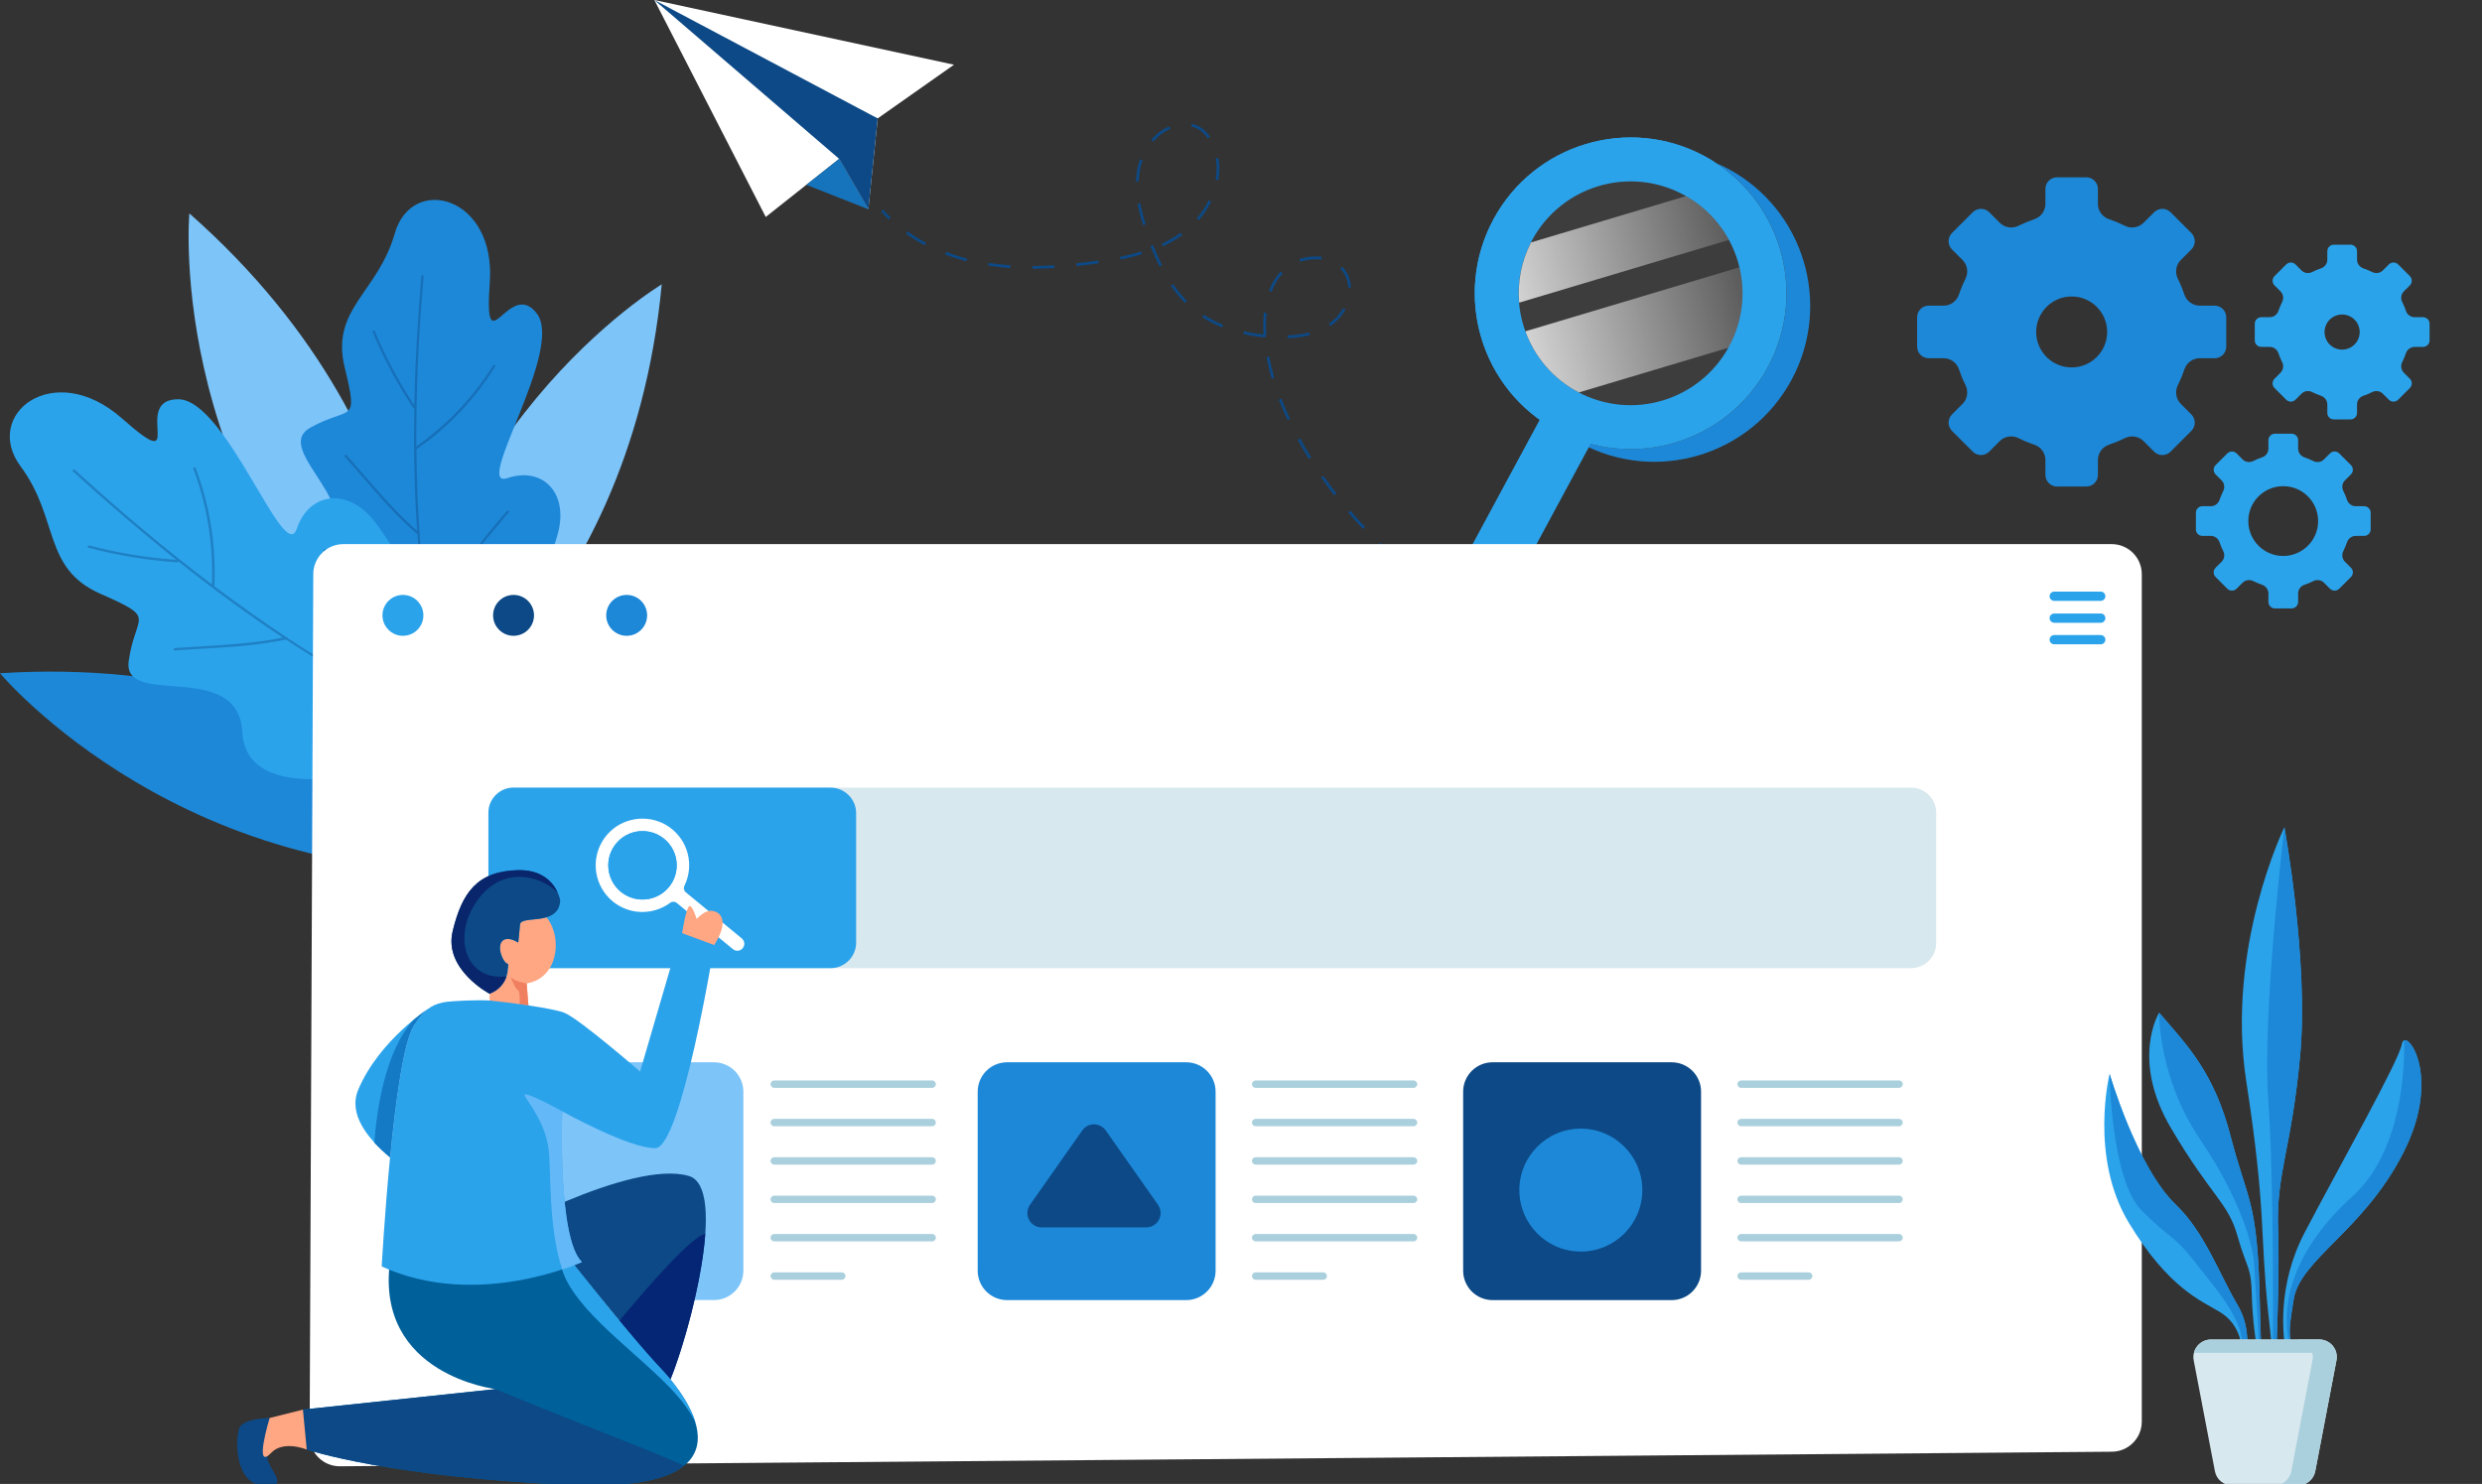 <svg width="694" height="415" viewBox="0 0 694 415" fill="none" xmlns="http://www.w3.org/2000/svg">
<rect x="0" y="0" width="694" height="415" fill="#333333" stroke="none"/>
<g clip-path="url(#clip0_480_23416)">
<path d="M266.749 18.098L182.967 0L214.11 60.675L234.636 44.42L242.797 58.51L245.416 33.109L266.749 18.098Z" fill="white"/>
<path d="M243.072 31.881L245.416 33.109L242.797 58.51L234.636 44.42L182.967 0L243.072 31.881Z" fill="#0C4986"/>
<path d="M225.456 51.691L242.798 58.526L234.636 44.42L225.456 51.691Z" fill="#1574BC"/>
<path d="M248.502 61.419C247.742 60.692 247.031 59.916 246.353 59.14L246.934 58.623C247.597 59.383 248.308 60.142 249.052 60.869L248.502 61.419Z" fill="#0C4986"/>
<path d="M468.738 189.249C466.685 189.12 464.617 188.942 462.564 188.716L462.645 187.941C464.681 188.167 466.75 188.345 468.786 188.474L468.738 189.249ZM456.423 187.892C454.402 187.569 452.35 187.181 450.33 186.761L450.491 186.002C452.495 186.422 454.532 186.809 456.552 187.133L456.423 187.908V187.892ZM444.301 185.323C442.297 184.806 440.293 184.224 438.338 183.61L438.564 182.867C440.503 183.481 442.491 184.046 444.479 184.563L444.285 185.323H444.301ZM432.471 181.623C430.548 180.912 428.608 180.152 426.701 179.36L427.008 178.649C428.899 179.441 430.822 180.201 432.746 180.895L432.471 181.623ZM421.045 176.84C419.17 175.951 417.311 175.014 415.501 174.06L415.873 173.366C417.667 174.319 419.525 175.256 421.384 176.129L421.045 176.84ZM410.103 171.023C408.325 169.972 406.564 168.873 404.851 167.742L405.271 167.096C406.984 168.211 408.729 169.31 410.507 170.344L410.119 171.023H410.103ZM399.743 164.236C398.079 163.04 396.414 161.78 394.814 160.487L395.299 159.873C396.899 161.15 398.547 162.394 400.212 163.59L399.76 164.22L399.743 164.236ZM390.046 156.528C388.495 155.171 386.96 153.765 385.473 152.343L386.022 151.778C387.493 153.2 389.012 154.589 390.564 155.947L390.046 156.528ZM381.125 147.932C379.719 146.445 378.313 144.894 376.988 143.327L377.586 142.826C378.911 144.377 380.301 145.928 381.707 147.399L381.141 147.932H381.125ZM373.06 138.511C371.8 136.879 370.555 135.199 369.392 133.518L370.038 133.066C371.202 134.73 372.43 136.395 373.691 138.027L373.077 138.495L373.06 138.511ZM365.982 128.332C365.723 127.911 365.464 127.491 365.206 127.071C364.365 125.698 363.574 124.324 362.846 122.983L363.525 122.611C364.252 123.936 365.044 125.294 365.868 126.667C366.127 127.087 366.386 127.507 366.644 127.928L365.982 128.332ZM360.018 117.473C359.113 115.566 358.289 113.643 357.561 111.769L358.289 111.494C359 113.353 359.824 115.259 360.713 117.15L360.002 117.489L360.018 117.473ZM355.573 105.887C354.992 103.867 354.491 101.831 354.119 99.844L354.879 99.698C355.25 101.67 355.735 103.674 356.317 105.661L355.573 105.871V105.887ZM360.05 94.576L360.018 93.801C362.232 93.72 364.252 93.445 366.046 92.977L366.24 93.736C364.398 94.205 362.313 94.496 360.05 94.576ZM353.828 94.382C351.711 94.188 349.642 93.865 347.67 93.413L347.848 92.653C349.594 93.057 351.42 93.348 353.295 93.542C353.23 92.669 353.214 91.797 353.214 90.941C353.214 89.729 353.279 88.549 353.392 87.418L354.167 87.499C354.054 88.598 353.99 89.761 353.99 90.941C353.99 91.813 354.022 92.702 354.087 93.607H353.893L353.828 94.382ZM341.723 91.555C339.735 90.747 337.876 89.777 336.179 88.678L336.6 88.032C338.248 89.115 340.074 90.052 341.998 90.844L341.707 91.571L341.723 91.555ZM371.994 91.199L371.557 90.553C371.703 90.456 371.864 90.343 372.01 90.23C373.448 89.179 374.66 87.773 375.549 86.158L376.228 86.529C375.291 88.242 373.982 89.745 372.462 90.86C372.301 90.973 372.139 91.086 371.978 91.199H371.994ZM331.347 84.719C329.941 83.298 328.616 81.682 327.387 79.904L328.034 79.468C329.23 81.213 330.539 82.797 331.897 84.186L331.347 84.736V84.719ZM355.541 81.601L354.814 81.326C355.606 79.258 356.689 77.448 358.062 75.945L358.644 76.463C357.351 77.901 356.301 79.629 355.541 81.601ZM376.988 80.438C376.939 79.129 376.6 77.901 376.002 76.802C375.662 76.188 375.242 75.622 374.757 75.138L375.307 74.588C375.84 75.138 376.293 75.751 376.665 76.43C377.327 77.642 377.699 78.983 377.747 80.405L376.972 80.438H376.988ZM288.68 75.17V74.394C290.636 74.394 292.704 74.313 294.822 74.184L294.87 74.96C292.737 75.089 290.652 75.17 288.68 75.17ZM282.474 74.976C280.357 74.83 278.288 74.604 276.3 74.297L276.413 73.522C278.369 73.829 280.438 74.039 282.523 74.184L282.474 74.96V74.976ZM324.22 74.507C323.331 72.762 322.507 70.904 321.682 68.836L322.41 68.545C323.218 70.597 324.042 72.423 324.915 74.152L324.22 74.507ZM301.044 74.41L300.963 73.635C302.515 73.473 304.115 73.263 305.844 73.037L307.088 72.859L307.201 73.635L305.957 73.812C304.228 74.055 302.612 74.249 301.06 74.41H301.044ZM363.574 73.215L363.315 72.471C365.335 71.776 367.549 71.55 369.586 71.841L369.473 72.617C367.565 72.342 365.464 72.568 363.557 73.215H363.574ZM270.207 73.053C268.187 72.536 266.183 71.89 264.276 71.179L264.551 70.451C266.425 71.162 268.397 71.793 270.401 72.31L270.207 73.069V73.053ZM313.311 72.584L313.149 71.825C315.315 71.389 317.27 70.904 319.113 70.338L319.339 71.082C317.48 71.647 315.509 72.148 313.311 72.584ZM325.173 68.868L324.85 68.157C326.757 67.268 328.535 66.25 330.135 65.119L330.587 65.749C328.955 66.913 327.129 67.963 325.173 68.868ZM258.619 68.609C256.745 67.624 254.967 66.525 253.318 65.345L253.771 64.715C255.387 65.879 257.149 66.961 258.975 67.931L258.603 68.626L258.619 68.609ZM319.63 62.986C318.935 60.789 318.434 58.817 318.094 56.959L318.854 56.814C319.177 58.639 319.678 60.579 320.357 62.744L319.614 62.986H319.63ZM335.226 61.564L334.628 61.063C335.953 59.512 337.084 57.815 337.973 56.006L338.668 56.345C337.747 58.203 336.583 59.965 335.226 61.564ZM318.402 50.754L317.626 50.722C317.658 49.785 317.755 48.847 317.884 47.959C318.062 46.811 318.369 45.664 318.773 44.549L319.501 44.808C319.113 45.874 318.838 46.973 318.66 48.072C318.531 48.944 318.434 49.833 318.402 50.738V50.754ZM340.656 50.399L339.897 50.269C340.091 49.203 340.188 48.12 340.188 47.086C340.188 46.133 340.107 45.179 339.945 44.258L340.705 44.129C340.882 45.083 340.963 46.084 340.963 47.086C340.963 48.169 340.866 49.284 340.672 50.399H340.656ZM322.49 39.621L321.892 39.12C323.347 37.407 325.044 36.131 326.935 35.339L327.242 36.05C325.464 36.809 323.864 38.005 322.49 39.621ZM337.731 38.7C336.891 37.472 335.889 36.551 334.79 35.985C334.256 35.711 333.674 35.5 333.06 35.371L333.222 34.612C333.901 34.757 334.547 34.983 335.145 35.29C336.373 35.921 337.456 36.922 338.377 38.264L337.731 38.7Z" fill="#0C4986"/>
<path d="M476.107 189.476C475.768 189.476 475.444 189.476 475.121 189.476V188.7C476.172 188.7 477.206 188.7 478.24 188.7V189.476C477.545 189.476 476.834 189.492 476.123 189.492L476.107 189.476Z" fill="#0C4986"/>
<path d="M483.266 47.248C482.151 46.65 481.02 46.1 479.873 45.599C498.588 57.88 505.117 82.635 494.305 102.688C483.477 122.757 459.202 130.901 438.66 121.997C439.695 122.692 440.777 123.322 441.892 123.92C463.064 135.344 489.505 127.427 500.931 106.243C512.358 85.075 504.438 58.639 483.266 47.232V47.248Z" fill="#1D88D8"/>
<path d="M476.625 43.676C455.453 32.252 429.012 40.17 417.586 61.338C406.16 82.506 414.079 108.941 435.251 120.365C456.423 131.789 482.863 123.872 494.29 102.704C505.716 81.536 497.797 55.101 476.625 43.676ZM441.085 109.555C425.877 101.347 420.188 82.376 428.398 67.171C436.608 51.966 455.582 46.278 470.79 54.487C485.999 62.695 491.688 81.665 483.477 96.871C475.267 112.076 456.293 117.764 441.085 109.555Z" fill="#2BA3EB"/>
<path d="M424.244 64.909C435.056 44.856 459.347 36.696 479.872 45.6C478.838 44.905 477.739 44.275 476.624 43.66C455.452 32.236 429.011 40.154 417.601 61.322C406.175 82.506 414.078 108.925 435.266 120.349C436.381 120.947 437.528 121.513 438.66 121.997C419.945 109.733 413.415 84.962 424.244 64.909Z" fill="#2BA3EB"/>
<g style="mix-blend-mode:overlay" opacity="0.05">
<path d="M470.338 54.228C454.984 46.278 436.108 52.289 428.156 67.624C420.204 82.974 426.217 101.848 441.554 109.798C456.908 117.748 475.785 111.737 483.736 96.402C491.688 81.052 485.675 62.178 470.338 54.228Z" fill="white"/>
</g>
<path style="mix-blend-mode:overlay" d="M483.444 67.091L424.777 84.639C424.292 79.016 425.327 73.198 428.091 67.802L471.42 54.842C476.673 57.816 480.762 62.114 483.444 67.091Z" fill="url(#paint0_linear_480_23416)"/>
<path style="mix-blend-mode:overlay" d="M483.736 96.402C483.59 96.693 483.429 96.984 483.267 97.259L441.473 109.749C434.233 105.968 429.093 99.763 426.523 92.653L486.386 74.75C488.067 81.795 487.34 89.454 483.736 96.402Z" fill="url(#paint1_linear_480_23416)"/>
<path d="M447.052 119.874L433.211 112.41L387.992 196.234L401.833 203.698L447.052 119.874Z" fill="#2BA3EB"/>
<path d="M622.484 96.935V88.711C622.484 86.917 621.029 85.479 619.251 85.479H615.065C613.094 85.479 611.381 84.186 610.766 82.328C610.265 80.841 609.667 79.387 608.972 77.998C608.084 76.236 608.391 74.103 609.78 72.714L612.738 69.757C613.999 68.496 613.999 66.444 612.738 65.168L606.92 59.35C605.659 58.09 603.607 58.09 602.33 59.35L599.372 62.307C597.982 63.697 595.849 64.004 594.087 63.115C592.698 62.421 591.259 61.823 589.756 61.322C587.881 60.692 586.605 58.995 586.605 57.024V52.839C586.605 51.045 585.15 49.591 583.372 49.591H575.162C573.368 49.591 571.93 51.045 571.93 52.839V57.024C571.93 58.995 570.637 60.708 568.778 61.322C567.291 61.823 565.837 62.421 564.447 63.115C562.685 64.004 560.552 63.697 559.162 62.307L556.204 59.35C554.944 58.09 552.891 58.09 551.615 59.35L545.796 65.168C544.536 66.428 544.536 68.48 545.796 69.757L548.754 72.714C550.144 74.103 550.451 76.236 549.562 77.998C548.867 79.387 548.269 80.825 547.768 82.328C547.138 84.202 545.441 85.479 543.469 85.479H539.283C537.489 85.479 536.051 86.933 536.051 88.711V96.935C536.051 98.729 537.505 100.183 539.283 100.183H543.469C545.441 100.183 547.154 101.476 547.768 103.334C548.269 104.821 548.867 106.275 549.562 107.665C550.451 109.426 550.144 111.559 548.754 112.949L545.796 115.906C544.536 117.166 544.536 119.218 545.796 120.495L551.615 126.312C552.875 127.572 554.928 127.572 556.204 126.312L559.162 123.355C560.552 121.965 562.685 121.658 564.447 122.547C565.837 123.242 567.275 123.839 568.778 124.34C570.653 124.971 571.93 126.667 571.93 128.639V132.824C571.93 134.617 573.384 136.055 575.162 136.055H583.372C585.166 136.055 586.605 134.601 586.605 132.824V128.639C586.605 126.667 587.898 124.954 589.756 124.34C591.243 123.839 592.698 123.242 594.087 122.547C595.849 121.658 597.982 121.965 599.372 123.355L602.33 126.312C603.591 127.572 605.643 127.572 606.92 126.312L612.738 120.495C613.999 119.234 613.999 117.182 612.738 115.906L609.78 112.949C608.391 111.559 608.084 109.426 608.972 107.665C609.667 106.275 610.265 104.837 610.766 103.334C611.397 101.46 613.094 100.183 615.065 100.183H619.251C621.045 100.183 622.484 98.729 622.484 96.935ZM579.267 102.753C573.788 102.753 569.344 98.309 569.344 92.831C569.344 87.353 573.788 82.91 579.267 82.91C584.746 82.91 589.19 87.353 589.19 92.831C589.19 98.309 584.746 102.753 579.267 102.753Z" fill="#1D88D8"/>
<path d="M662.871 148.045V143.391C662.871 142.373 662.047 141.565 661.045 141.565H658.685C657.57 141.565 656.6 140.838 656.245 139.772C655.97 138.932 655.631 138.107 655.227 137.332C654.726 136.33 654.887 135.134 655.679 134.343L657.36 132.662C658.071 131.951 658.071 130.788 657.36 130.077L654.079 126.796C653.368 126.086 652.204 126.086 651.493 126.796L649.812 128.477C649.02 129.269 647.825 129.43 646.822 128.929C646.031 128.542 645.222 128.202 644.382 127.911C643.332 127.556 642.588 126.586 642.588 125.471V123.112C642.588 122.094 641.764 121.286 640.762 121.286H636.107C635.089 121.286 634.281 122.11 634.281 123.112V125.471C634.281 126.586 633.554 127.556 632.487 127.911C631.647 128.186 630.822 128.525 630.047 128.929C629.045 129.43 627.849 129.269 627.057 128.477L625.376 126.796C624.665 126.086 623.501 126.086 622.79 126.796L619.509 130.077C618.798 130.788 618.798 131.951 619.509 132.662L621.19 134.343C621.982 135.134 622.144 136.33 621.643 137.332C621.255 138.124 620.915 138.932 620.624 139.772C620.269 140.822 619.299 141.565 618.184 141.565H615.824C614.806 141.565 613.998 142.39 613.998 143.391V148.045C613.998 149.063 614.822 149.871 615.824 149.871H618.184C619.299 149.871 620.269 150.598 620.624 151.665C620.899 152.505 621.239 153.329 621.643 154.105C622.144 155.106 621.982 156.302 621.19 157.094L619.509 158.774C618.798 159.485 618.798 160.649 619.509 161.36L622.79 164.64C623.501 165.351 624.665 165.351 625.376 164.64L627.057 162.959C627.849 162.168 629.045 162.006 630.047 162.507C630.839 162.895 631.647 163.234 632.487 163.525C633.538 163.88 634.281 164.85 634.281 165.965V168.324C634.281 169.342 635.105 170.15 636.107 170.15H640.762C641.78 170.15 642.588 169.326 642.588 168.324V165.965C642.588 164.85 643.315 163.88 644.382 163.525C645.222 163.25 646.047 162.911 646.822 162.507C647.825 162.006 649.02 162.168 649.812 162.959L651.493 164.64C652.204 165.351 653.368 165.351 654.079 164.64L657.36 161.36C658.071 160.649 658.071 159.485 657.36 158.774L655.679 157.094C654.887 156.302 654.726 155.106 655.227 154.105C655.614 153.313 655.954 152.505 656.245 151.665C656.6 150.614 657.57 149.871 658.685 149.871H661.045C662.063 149.871 662.871 149.047 662.871 148.045ZM638.418 155.478C633.02 155.478 628.657 151.115 628.657 145.718C628.657 140.321 633.02 135.958 638.418 135.958C643.816 135.958 648.18 140.321 648.18 145.718C648.18 151.115 643.816 155.478 638.418 155.478Z" fill="#2BA3EB"/>
<path d="M679.34 95.19V90.537C679.34 89.519 678.516 88.711 677.514 88.711H675.154C674.039 88.711 673.069 87.984 672.713 86.917C672.439 86.077 672.099 85.253 671.695 84.477C671.194 83.475 671.356 82.28 672.148 81.488L673.829 79.807C674.54 79.096 674.54 77.933 673.829 77.222L670.548 73.942C669.837 73.231 668.673 73.231 667.962 73.942L666.281 75.622C665.489 76.414 664.293 76.576 663.291 76.075C662.499 75.687 661.691 75.347 660.851 75.057C659.8 74.701 659.057 73.732 659.057 72.617V70.258C659.057 69.24 658.233 68.432 657.231 68.432H652.576C651.558 68.432 650.75 69.256 650.75 70.258V72.617C650.75 73.732 650.022 74.701 648.956 75.057C648.115 75.331 647.291 75.671 646.515 76.075C645.513 76.576 644.317 76.414 643.525 75.622L641.845 73.942C641.134 73.231 639.97 73.231 639.259 73.942L635.978 77.222C635.267 77.933 635.267 79.096 635.978 79.807L637.659 81.488C638.451 82.28 638.612 83.475 638.111 84.477C637.723 85.269 637.384 86.077 637.093 86.917C636.738 87.967 635.768 88.711 634.653 88.711H632.293C631.275 88.711 630.467 89.535 630.467 90.537V95.19C630.467 96.208 631.291 97.016 632.293 97.016H634.653C635.768 97.016 636.738 97.743 637.093 98.81C637.368 99.65 637.707 100.474 638.111 101.25C638.612 102.252 638.451 103.447 637.659 104.239L635.978 105.92C635.267 106.631 635.267 107.794 635.978 108.505L639.259 111.785C639.97 112.496 641.134 112.496 641.845 111.785L643.525 110.105C644.317 109.313 645.513 109.151 646.515 109.652C647.307 110.04 648.115 110.379 648.956 110.67C650.006 111.026 650.75 111.995 650.75 113.11V115.469C650.75 116.487 651.574 117.295 652.576 117.295H657.231C658.249 117.295 659.057 116.471 659.057 115.469V113.11C659.057 111.995 659.784 111.026 660.851 110.67C661.691 110.396 662.515 110.056 663.291 109.652C664.293 109.151 665.489 109.313 666.281 110.105L667.962 111.785C668.673 112.496 669.837 112.496 670.548 111.785L673.829 108.505C674.54 107.794 674.54 106.631 673.829 105.92L672.148 104.239C671.356 103.447 671.194 102.252 671.695 101.25C672.083 100.458 672.423 99.65 672.713 98.81C673.069 97.76 674.039 97.016 675.154 97.016H677.514C678.532 97.016 679.34 96.192 679.34 95.19ZM654.887 97.776C652.172 97.776 649.974 95.578 649.974 92.863C649.974 90.149 652.172 87.951 654.887 87.951C657.602 87.951 659.8 90.149 659.8 92.863C659.8 95.578 657.602 97.776 654.887 97.776Z" fill="#2BA3EB"/>
<path d="M145.795 243.041C145.795 243.041 99.007 181.994 0 188.28C0 188.28 52.461 251.024 145.795 243.041Z" fill="#1D88D8"/>
<path d="M117.221 201.514C117.221 201.514 127.354 125.261 52.945 59.674C52.945 59.674 45.624 141.129 117.221 201.514Z" fill="#7DC4F9"/>
<path d="M109.964 211.371C109.964 211.371 175.904 175.709 185.035 79.516C185.035 79.516 116.606 120.365 109.964 211.371Z" fill="#7DC4F9"/>
<path d="M124.946 205.974C124.946 205.974 70.028 172.283 90.053 155.187C105.051 142.39 75.475 125.972 86.74 119.622C97.988 113.272 100.332 119.105 96.372 102.736C92.412 86.384 105.617 81.94 110.384 65.281C115.152 48.637 138.683 54.745 136.954 78.935C135.225 103.124 142.32 77.497 150.11 87.677C157.9 97.856 132.041 137.057 141.867 133.712C151.694 130.368 159.273 137.849 155.863 149.661C147.912 177.26 124.93 205.957 124.93 205.957L124.946 205.974Z" fill="#1D88D8"/>
<g style="mix-blend-mode:multiply" opacity="0.39">
<path d="M126.853 218.076C126.756 218.028 126.692 217.947 126.675 217.834C122.991 199.171 118.53 174.529 116.72 149.58V149.386L116.558 149.257C110.886 144.409 105.924 138.657 101.14 133.114C99.556 131.289 97.972 129.446 96.372 127.653C96.275 127.556 96.275 127.475 96.34 127.378C96.437 127.249 96.663 127.152 96.841 127.233C96.889 127.249 96.922 127.281 96.954 127.33C98.522 129.091 100.073 130.885 101.625 132.678C106.053 137.8 110.627 143.101 115.783 147.706L116.639 148.465L116.558 147.318C115.863 136.799 115.637 126.037 115.831 114.435V114.128L115.556 113.999C115.492 113.967 115.459 113.95 115.443 113.902C111.031 107.261 107.249 100.167 104.178 92.831C104.13 92.702 104.146 92.605 104.227 92.524C104.34 92.411 104.534 92.379 104.647 92.443C104.712 92.476 104.76 92.524 104.793 92.605C107.605 99.343 111.031 105.887 115.007 112.044L115.831 113.336L115.863 111.801C116.122 100.846 116.752 89.519 117.803 77.19C117.803 77.044 117.884 77.012 117.9 76.996C117.997 76.947 118.142 76.947 118.255 76.996C118.401 77.06 118.465 77.173 118.449 77.335C117.011 94.188 116.348 109.442 116.413 123.92V124.841L117.156 124.308C125.496 118.297 132.494 110.832 137.924 102.106C137.989 102.009 138.053 101.961 138.183 102.025C138.296 102.074 138.393 102.187 138.425 102.316C138.457 102.413 138.425 102.526 138.377 102.623C132.736 111.672 125.431 119.364 116.688 125.488L116.445 125.633V125.908C116.526 134.052 116.801 141.582 117.318 148.95V149.079L117.399 149.192C117.463 149.289 117.463 149.386 117.399 149.499L117.334 149.612V149.742C117.819 156.254 118.498 163.073 119.451 170.619L119.613 171.847L120.308 170.812C126.918 161.117 134.126 151.729 141.722 142.907C141.835 142.777 141.964 142.745 142.11 142.826C142.223 142.874 142.304 142.987 142.32 143.084C142.32 143.133 142.32 143.197 142.239 143.294C134.223 152.602 126.692 162.475 119.823 172.655L119.726 172.8V172.978C121.471 186.179 123.863 200.431 127.306 217.818C127.338 217.979 127.273 218.028 127.241 218.044C127.128 218.125 126.95 218.141 126.805 218.076H126.853Z" fill="#0C4986"/>
</g>
<path d="M132.365 208.09C132.365 208.09 69.221 232.344 67.766 204.762C66.668 184.095 34.102 198.25 35.993 184.838C37.883 171.427 44.235 173.172 28.057 166.046C11.879 158.904 16.615 145.056 5.786 130.464C-5.058 115.873 15.063 100.167 34.134 117.037C53.205 133.906 36.348 111.64 49.827 111.656C63.29 111.656 79.468 158.241 82.959 147.9C86.449 137.574 97.52 136.039 105.181 146.413C123.12 170.651 132.365 208.123 132.365 208.123V208.09Z" fill="#2BA3EB"/>
<g style="mix-blend-mode:multiply" opacity="0.39">
<path d="M143.678 214.231C143.581 214.279 143.468 214.279 143.355 214.231C125.432 205.392 102.046 193.386 80.098 178.956L79.92 178.843L79.71 178.892C72.049 180.524 64.098 180.992 56.405 181.429C53.867 181.574 51.33 181.72 48.809 181.913C48.663 181.913 48.599 181.881 48.566 181.752C48.518 181.574 48.583 181.332 48.76 181.251C48.809 181.235 48.857 181.219 48.906 181.219C51.379 181.041 53.867 180.895 56.34 180.75C63.435 180.33 70.773 179.894 77.9 178.536L79.08 178.31L78.078 177.648C68.866 171.507 59.75 164.834 50.215 157.272L49.956 157.078L49.666 157.223C49.601 157.255 49.569 157.255 49.504 157.255C41.148 156.69 32.825 155.316 24.744 153.183C24.599 153.151 24.534 153.07 24.518 152.941C24.502 152.78 24.599 152.586 24.728 152.537C24.793 152.505 24.857 152.505 24.954 152.537C32.356 154.492 40.001 155.801 47.678 156.431L49.278 156.561L48.017 155.559C39.047 148.352 30.013 140.596 20.397 131.854C20.284 131.757 20.3 131.676 20.3 131.644C20.3 131.531 20.413 131.418 20.542 131.353C20.688 131.289 20.833 131.305 20.946 131.418C34.086 143.375 46.368 153.652 58.49 162.862L59.249 163.444L59.282 162.491C59.589 151.697 57.827 141.113 54.029 131.014C53.981 130.901 53.981 130.82 54.126 130.755C54.239 130.691 54.401 130.691 54.514 130.755C54.627 130.804 54.692 130.868 54.74 130.982C58.684 141.452 60.429 152.44 59.961 163.654L59.928 163.945L60.154 164.107C66.991 169.245 73.456 173.818 79.92 178.084L80.033 178.165H80.179C80.292 178.165 80.389 178.229 80.437 178.359L80.502 178.488L80.615 178.569C86.336 182.334 92.478 186.115 99.363 190.138L100.494 190.801L100.09 189.556C96.227 177.858 92.995 165.868 90.49 153.911C90.458 153.733 90.522 153.604 90.684 153.539C90.797 153.474 90.942 153.474 91.039 153.523C91.088 153.539 91.136 153.587 91.169 153.717C93.803 166.337 97.229 178.924 101.334 191.14L101.399 191.318L101.561 191.415C113.666 198.411 127.08 205.505 143.775 213.746C143.921 213.827 143.921 213.907 143.921 213.94C143.921 214.085 143.807 214.247 143.662 214.311L143.678 214.231Z" fill="#0C4986"/>
</g>
<path d="M590.452 152.165H96.017C91.362 152.165 87.596 155.93 87.596 160.584L86.578 401.638C86.578 406.292 90.344 410.057 94.998 410.057L590.452 405.985C595.106 405.985 598.872 402.22 598.872 397.566V160.584C598.872 155.93 595.106 152.165 590.452 152.165Z" fill="white"/>
<path d="M534.355 220.258H143.597C139.714 220.258 136.566 223.405 136.566 227.287V263.724C136.566 267.606 139.714 270.753 143.597 270.753H534.355C538.237 270.753 541.385 267.606 541.385 263.724V227.287C541.385 223.405 538.237 220.258 534.355 220.258Z" fill="#D8E8EF"/>
<path d="M232.244 220.258H143.597C139.718 220.258 136.566 223.409 136.566 227.287V263.724C136.566 267.602 139.718 270.753 143.597 270.753H232.244C236.187 270.753 239.387 267.554 239.387 263.611V227.416C239.387 223.473 236.187 220.274 232.244 220.274V220.258Z" fill="#2BA3EB"/>
<path d="M149.577 297.076H199.63C204.171 297.076 207.856 300.76 207.856 305.3V355.344C207.856 359.884 204.171 363.568 199.63 363.568H149.577C145.035 363.568 141.351 359.884 141.351 355.344V305.3C141.351 300.76 145.035 297.076 149.577 297.076Z" fill="#7DC4F9"/>
<path d="M331.67 297.076H281.601C277.058 297.076 273.375 300.758 273.375 305.3V355.36C273.375 359.902 277.058 363.584 281.601 363.584H331.67C336.214 363.584 339.897 359.902 339.897 355.36V305.3C339.897 300.758 336.214 297.076 331.67 297.076Z" fill="#1D88D8"/>
<path d="M216.486 304.234C215.92 304.234 215.451 303.765 215.451 303.2C215.451 302.634 215.92 302.166 216.486 302.166H260.639C261.205 302.166 261.674 302.634 261.674 303.2C261.674 303.765 261.205 304.234 260.639 304.234H216.486Z" fill="#ABD0DD"/>
<path d="M216.486 314.963C215.92 314.963 215.451 314.495 215.451 313.929C215.451 313.364 215.92 312.895 216.486 312.895H260.639C261.205 312.895 261.674 313.364 261.674 313.929C261.674 314.495 261.205 314.963 260.639 314.963H216.486Z" fill="#ABD0DD"/>
<path d="M216.486 325.693C215.92 325.693 215.451 325.224 215.451 324.658C215.451 324.093 215.92 323.624 216.486 323.624H260.639C261.205 323.624 261.674 324.093 261.674 324.658C261.674 325.224 261.205 325.693 260.639 325.693H216.486Z" fill="#ABD0DD"/>
<path d="M216.486 336.438C215.92 336.438 215.451 335.969 215.451 335.404C215.451 334.838 215.92 334.37 216.486 334.37H260.639C261.205 334.37 261.674 334.838 261.674 335.404C261.674 335.969 261.205 336.438 260.639 336.438H216.486Z" fill="#ABD0DD"/>
<path d="M216.486 347.167C215.92 347.167 215.451 346.699 215.451 346.133C215.451 345.568 215.92 345.099 216.486 345.099H260.639C261.205 345.099 261.674 345.568 261.674 346.133C261.674 346.699 261.205 347.167 260.639 347.167H216.486Z" fill="#ABD0DD"/>
<path d="M216.486 357.897C215.92 357.897 215.451 357.428 215.451 356.863C215.451 356.297 215.92 355.828 216.486 355.828H235.379C235.944 355.828 236.413 356.297 236.413 356.863C236.413 357.428 235.944 357.897 235.379 357.897H216.486Z" fill="#ABD0DD"/>
<path d="M351.097 304.234C350.531 304.234 350.062 303.765 350.062 303.2C350.062 302.634 350.531 302.166 351.097 302.166H395.251C395.816 302.166 396.285 302.634 396.285 303.2C396.285 303.765 395.816 304.234 395.251 304.234H351.097Z" fill="#ABD0DD"/>
<path d="M351.097 314.963C350.531 314.963 350.062 314.495 350.062 313.929C350.062 313.364 350.531 312.895 351.097 312.895H395.251C395.816 312.895 396.285 313.364 396.285 313.929C396.285 314.495 395.816 314.963 395.251 314.963H351.097Z" fill="#ABD0DD"/>
<path d="M351.097 325.693C350.531 325.693 350.062 325.224 350.062 324.658C350.062 324.093 350.531 323.624 351.097 323.624H395.251C395.816 323.624 396.285 324.093 396.285 324.658C396.285 325.224 395.816 325.693 395.251 325.693H351.097Z" fill="#ABD0DD"/>
<path d="M351.097 336.438C350.531 336.438 350.062 335.969 350.062 335.404C350.062 334.838 350.531 334.37 351.097 334.37H395.251C395.816 334.37 396.285 334.838 396.285 335.404C396.285 335.969 395.816 336.438 395.251 336.438H351.097Z" fill="#ABD0DD"/>
<path d="M351.097 347.167C350.531 347.167 350.062 346.699 350.062 346.133C350.062 345.568 350.531 345.099 351.097 345.099H395.251C395.816 345.099 396.285 345.568 396.285 346.133C396.285 346.699 395.816 347.167 395.251 347.167H351.097Z" fill="#ABD0DD"/>
<path d="M351.097 357.897C350.531 357.897 350.062 357.428 350.062 356.863C350.062 356.297 350.531 355.828 351.097 355.828H369.99C370.556 355.828 371.024 356.297 371.024 356.863C371.024 357.428 370.556 357.897 369.99 357.897H351.097Z" fill="#ABD0DD"/>
<path d="M467.412 297.076H417.344C412.8 297.076 409.117 300.758 409.117 305.3V355.36C409.117 359.902 412.8 363.584 417.344 363.584H467.412C471.956 363.584 475.639 359.902 475.639 355.36V305.3C475.639 300.758 471.956 297.076 467.412 297.076Z" fill="#0C4986"/>
<path d="M486.839 304.234C486.273 304.234 485.805 303.765 485.805 303.2C485.805 302.634 486.273 302.166 486.839 302.166H530.993C531.558 302.166 532.027 302.634 532.027 303.2C532.027 303.765 531.558 304.234 530.993 304.234H486.839Z" fill="#ABD0DD"/>
<path d="M486.839 314.963C486.273 314.963 485.805 314.495 485.805 313.929C485.805 313.364 486.273 312.895 486.839 312.895H530.993C531.558 312.895 532.027 313.364 532.027 313.929C532.027 314.495 531.558 314.963 530.993 314.963H486.839Z" fill="#ABD0DD"/>
<path d="M486.839 325.693C486.273 325.693 485.805 325.224 485.805 324.658C485.805 324.093 486.273 323.624 486.839 323.624H530.993C531.558 323.624 532.027 324.093 532.027 324.658C532.027 325.224 531.558 325.693 530.993 325.693H486.839Z" fill="#ABD0DD"/>
<path d="M486.839 336.438C486.273 336.438 485.805 335.969 485.805 335.404C485.805 334.838 486.273 334.37 486.839 334.37H530.993C531.558 334.37 532.027 334.838 532.027 335.404C532.027 335.969 531.558 336.438 530.993 336.438H486.839Z" fill="#ABD0DD"/>
<path d="M486.839 347.167C486.273 347.167 485.805 346.699 485.805 346.133C485.805 345.568 486.273 345.099 486.839 345.099H530.993C531.558 345.099 532.027 345.568 532.027 346.133C532.027 346.699 531.558 347.167 530.993 347.167H486.839Z" fill="#ABD0DD"/>
<path d="M486.839 357.897C486.273 357.897 485.805 357.428 485.805 356.863C485.805 356.297 486.273 355.828 486.839 355.828H505.732C506.298 355.828 506.766 356.297 506.766 356.863C506.766 357.428 506.298 357.897 505.732 357.897H486.839Z" fill="#ABD0DD"/>
<path fill-rule="evenodd" clip-rule="evenodd" d="M587.397 165.448H574.387C573.676 165.448 573.094 166.03 573.094 166.741C573.094 167.452 573.676 168.033 574.387 168.033H587.397C588.108 168.033 588.69 167.452 588.69 166.741C588.69 166.03 588.108 165.448 587.397 165.448Z" fill="#2BA3EB"/>
<path fill-rule="evenodd" clip-rule="evenodd" d="M587.397 171.572H574.387C573.676 171.572 573.094 172.154 573.094 172.865C573.094 173.576 573.676 174.157 574.387 174.157H587.397C588.108 174.157 588.69 173.576 588.69 172.865C588.69 172.154 588.108 171.572 587.397 171.572Z" fill="#2BA3EB"/>
<path fill-rule="evenodd" clip-rule="evenodd" d="M587.397 177.599H574.387C573.676 177.599 573.094 178.181 573.094 178.892C573.094 179.603 573.676 180.184 574.387 180.184H587.397C588.108 180.184 588.69 179.603 588.69 178.892C588.69 178.181 588.108 177.599 587.397 177.599Z" fill="#2BA3EB"/>
<path d="M118.384 172.089C118.384 175.256 115.814 177.809 112.663 177.809C109.511 177.809 106.941 175.24 106.941 172.089C106.941 168.938 109.511 166.369 112.663 166.369C115.814 166.369 118.384 168.938 118.384 172.089Z" fill="#2BA3EB"/>
<path d="M149.317 172.089C149.317 175.256 146.748 177.809 143.596 177.809C140.445 177.809 137.875 175.24 137.875 172.089C137.875 168.938 140.445 166.369 143.596 166.369C146.748 166.369 149.317 168.938 149.317 172.089Z" fill="#0C4986"/>
<path d="M180.945 172.089C180.945 175.256 178.376 177.809 175.224 177.809C172.073 177.809 169.503 175.24 169.503 172.089C169.503 168.938 172.073 166.369 175.224 166.369C178.376 166.369 180.945 168.938 180.945 172.089Z" fill="#1D88D8"/>
<path d="M323.8 336.939L309.173 316.127C307.573 313.865 304.228 313.865 302.628 316.127L288.001 336.939C286.143 339.589 288.034 343.241 291.266 343.241H320.519C323.751 343.241 325.658 339.589 323.783 336.939H323.8Z" fill="#0C4986"/>
<path d="M442.022 350.011C451.519 350.011 459.218 342.314 459.218 332.819C459.218 323.323 451.519 315.626 442.022 315.626C432.525 315.626 424.826 323.323 424.826 332.819C424.826 342.314 432.525 350.011 442.022 350.011Z" fill="#1D88D8"/>
<path d="M136.469 346.456L137.698 349.914L156.025 348.04C156.025 348.04 176.227 373.781 184.599 382.539C185.472 383.443 186.457 384.542 187.459 385.77C192.793 372.843 203.605 332.108 192.615 328.876C176.389 324.077 136.453 346.424 136.453 346.424L136.469 346.456Z" fill="#0C4986"/>
<path d="M173.188 369.385C177.536 374.621 181.754 379.565 184.599 382.555C185.471 383.46 186.457 384.558 187.459 385.786C190.789 377.739 196.235 358.915 197.205 345.067C193.536 345.6 181.189 359.771 173.188 369.369V369.385Z" fill="#052575"/>
<path d="M156.025 348.04C156.025 348.04 176.227 373.781 184.599 382.555C192.987 391.329 212.138 417.28 160.647 415.276C109.156 413.272 85.77 405.371 85.77 405.371L84.703 394.189L138.586 388.469C138.586 388.469 104.921 384.542 109.043 352.823L156.009 348.04H156.025Z" fill="#00609A"/>
<path d="M156.995 352.015L157.916 350.415C163.12 356.992 177.779 375.396 184.615 382.539C187.912 385.996 192.874 392.104 194.555 398.115C190.611 388.954 178.49 380.389 168.179 370.323C154.845 357.331 157.011 351.983 157.011 351.983L156.995 352.015Z" fill="#2BA3EB"/>
<path d="M75.394 396.532C75.394 396.532 75.232 396.532 74.925 396.564C73.083 396.71 67.992 396.984 66.958 399.279C65.762 401.945 65.341 415.163 73.988 415.567C82.634 415.971 72.388 409.071 75.329 406.227L75.378 396.548L75.394 396.532Z" fill="#0C4986"/>
<path d="M84.703 394.205L138.586 388.485C138.586 388.485 144.436 391.006 162.537 398.196C173.527 402.559 184.97 407.003 191.273 409.911C186.683 413.628 177.406 415.938 160.63 415.292C109.139 413.288 85.753 405.387 85.753 405.387L84.686 394.205H84.703Z" fill="#0C4986"/>
<path d="M85.77 405.387C85.77 405.387 79.256 402.656 75.798 406.324C70.82 411.592 75.394 396.548 75.394 396.548L84.703 394.221L85.77 405.403V405.387Z" fill="#FFA683"/>
<path d="M207.435 262.448L191.758 249.537C191.225 249.101 191.063 248.341 191.37 247.727C194.134 242.104 192.566 235.043 187.055 231.229C182.013 227.739 175.047 228.289 170.619 232.522C169.746 233.362 169.019 234.283 168.421 235.269C165.156 240.698 166.255 247.857 171.265 252.026C175.984 255.952 182.659 255.984 187.395 252.478C187.54 252.365 187.702 252.284 187.879 252.236C188.348 252.106 188.865 252.203 189.253 252.526L204.93 265.437C205.35 265.777 205.851 265.922 206.352 265.873C206.853 265.825 207.322 265.599 207.661 265.179C208.356 264.355 208.243 263.127 207.419 262.448H207.435ZM187.007 248.115C183.629 252.171 177.601 252.72 173.528 249.343C169.471 245.966 168.922 239.939 172.3 235.867C175.677 231.795 181.706 231.262 185.778 234.639C189.835 238.016 190.384 244.043 187.007 248.115Z" fill="white"/>
<path d="M185.778 234.639C181.722 231.262 175.693 231.811 172.299 235.867C168.905 239.923 169.471 245.95 173.528 249.343C177.584 252.72 183.612 252.171 187.006 248.115C190.384 244.059 189.835 238.032 185.778 234.639Z" fill="#2BA3EB"/>
<path d="M199.064 254.724C197.674 254.53 196.122 255.629 194.765 256.986C194.377 255.661 193.666 253.706 192.954 253.399C191.855 252.947 190.562 262.028 190.562 262.028L191.338 261.365C191.209 261.559 191.144 261.672 191.144 261.672L198.773 265.631C203.637 258.909 202.522 255.193 199.064 254.708V254.724Z" fill="#FFA683"/>
<path d="M109.075 323.673C110.594 307.983 112.857 291.21 115.782 286.702C117.253 284.424 118.578 282.84 120.21 281.79C120.21 281.79 106.02 290.822 100.154 304.783C97.325 311.57 102.739 318.405 109.091 323.657L109.075 323.673Z" fill="#2BA3EB"/>
<path d="M147.75 281.192L147.265 275.019C149.221 274.712 151.063 273.824 152.501 272.321C156.348 268.33 156.283 260.8 152.825 256.534C149.625 257.503 145.552 256.841 145.406 258.586C145.164 261.365 144.905 263.595 144.905 263.595C142.255 261.931 139.475 262.173 139.847 265.712C139.992 267.134 140.994 269.396 142.045 269.574C142.045 269.574 142.837 275.585 136.905 277.928V280.061L147.782 281.208L147.75 281.192Z" fill="#FFA683"/>
<path d="M126.577 260.396C129.179 249.683 133.381 243.623 144.824 243.348C155.248 243.09 156.638 251.767 156.638 251.767C156.315 259.281 145.648 255.726 145.406 258.57C145.179 261.349 144.905 263.579 144.905 263.579C142.254 261.915 139.474 262.157 139.846 265.696C139.991 267.118 141.01 269.38 142.044 269.558C142.044 269.558 142.836 275.569 136.905 277.912C136.905 277.912 123.991 271.077 126.593 260.396H126.577Z" fill="#0C4986"/>
<path d="M126.578 260.396C129.18 249.683 133.382 243.623 144.824 243.348C151.742 243.171 154.683 246.936 155.879 249.489C150.788 244.673 139.669 241.765 132.687 252.963C126.659 262.642 130.457 274.341 141.624 273.064C141.043 274.809 139.75 276.797 136.889 277.912C136.889 277.912 123.976 271.077 126.578 260.396Z" fill="#09256B"/>
<path d="M144.889 276.974C143.903 276.36 142.788 273.226 142.788 273.226C143.952 274.583 147.265 275.003 147.265 275.003L147.75 281.176L145.309 280.917C145.374 278.978 145.309 277.233 144.889 276.958V276.974Z" fill="#EF7F5E"/>
<path d="M106.732 354.18C106.732 354.18 109.915 295.751 115.766 286.702C118.206 282.921 120.259 281.063 123.944 280.319C126.239 279.851 134.546 279.592 136.889 279.802C141.98 280.287 154.732 281.967 157.803 283.228C162.053 284.957 178.974 299.677 178.974 299.677L190.336 260.816L199.71 264.306C199.71 264.306 190.562 320.942 183.241 321.087C175.92 321.217 157.188 310.778 157.188 310.778C157.188 310.778 155.782 346.408 162.7 352.92C162.7 352.92 133.447 366.412 106.699 354.164L106.732 354.18Z" fill="#2BA3EB"/>
<path d="M115.831 285.038C118.401 282.953 120.194 281.79 120.194 281.79C118.562 282.856 117.237 284.44 115.766 286.718C112.841 291.226 110.578 307.999 109.059 323.689C107.508 322.396 106.005 321.007 104.663 319.552C105.358 310.213 107.718 293.731 115.815 285.038H115.831Z" fill="#147AC6"/>
<path d="M146.747 306.448C145.745 304.444 157.236 310.794 157.236 310.794C157.236 310.794 155.83 346.424 162.748 352.936C162.748 352.936 160.711 353.873 157.22 355.037C153.228 343.128 154.133 327.034 153.406 321.443C152.404 313.784 147.733 308.451 146.731 306.448H146.747Z" fill="#63B8F7"/>
<path d="M671.616 291.921C670.711 296.866 654.469 325.499 644.432 344.647C636.578 359.642 638.258 373.878 639.357 379.371H641.281C640.133 372.746 639.665 373.764 641.329 363.439C643.155 352.112 660.869 344.243 671.988 322.396C683.123 300.566 672.537 286.977 671.616 291.905V291.921Z" fill="#2BA3EB"/>
<path d="M634.283 367.624C634.849 373.053 635.301 376.802 635.495 379.371H636.465C636.788 370.161 637.354 354.245 636.982 343.612C636.433 327.955 640.732 321.508 643.156 295.104C645.58 268.701 638.744 231.343 638.744 231.343C638.744 231.343 622.34 264.872 628.061 302.198C633.782 339.524 631.778 343.677 634.267 367.624H634.283Z" fill="#2BA3EB"/>
<path d="M629.644 362.373C629.757 368.287 630.759 375.526 631.374 379.388H632.408C632.23 376.657 632.036 371.631 631.826 362.712C631.196 335.679 628.432 335.986 623.745 317.904C619.074 299.823 611.527 292.309 603.721 283.212C603.721 283.212 595.656 296.203 607.05 315.513C618.444 334.822 622.953 336.163 625.636 345.665C628.319 355.166 629.466 353.889 629.644 362.373Z" fill="#2BA3EB"/>
<path d="M626.978 379.371H628.109C628.659 375.671 628.707 370.145 625.669 364.99C620.481 356.2 616.424 344.598 608.424 336.939C597.483 326.468 589.871 300.307 589.871 300.307C589.871 300.307 584.117 323.544 595.253 341.964C606.388 360.385 615.697 363.859 620.659 366.881C625.976 370.096 627.01 375.493 626.978 379.371Z" fill="#2BA3EB"/>
<path d="M635.559 379.371H635.737L636.593 375.784C636.917 366.412 637.321 352.968 636.981 343.612C636.432 327.955 640.731 321.508 643.155 295.104C645.579 268.701 638.743 231.343 638.743 231.343C638.743 231.343 632.505 283.406 634.218 307.288C635.818 329.377 635.575 372.973 635.527 379.371H635.559Z" fill="#1D88D8"/>
<path d="M672.23 290.952C672.392 297.981 671.826 321.863 657.765 334.58C641.458 349.3 636.27 365.556 641.119 379.371H641.264C640.117 372.746 639.648 373.764 641.313 363.439C643.139 352.112 660.852 344.243 671.971 322.396C681.879 302.974 674.606 290.095 672.23 290.952Z" fill="#1D88D8"/>
<path d="M631.859 379.371H632.409C632.231 376.641 632.037 371.615 631.827 362.696C631.197 335.662 628.433 335.969 623.746 317.888C619.075 299.807 611.528 292.293 603.722 283.195C603.722 283.195 603.398 301.164 615.051 318.437C626.704 335.711 629.936 348.444 630.259 353.227C630.534 357.17 631.52 373.7 631.875 379.371H631.859Z" fill="#1D88D8"/>
<path d="M627.221 379.371H628.11C628.659 375.671 628.708 370.145 625.669 364.99C620.481 356.2 616.425 344.598 608.425 336.939C597.483 326.468 589.871 300.307 589.871 300.307C589.871 300.307 590.227 329.926 598.857 338.555C607.487 347.2 607.277 344.695 613.968 353.227C620.659 361.759 622.712 364.134 625.298 369.369C626.962 372.714 627.237 376.835 627.237 379.371H627.221Z" fill="#1D88D8"/>
<path d="M648.473 374.605H618.219C615.132 374.605 612.805 377.416 613.386 380.438L619.318 411.446C619.754 413.757 621.791 415.437 624.15 415.437H642.542C644.902 415.437 646.922 413.757 647.375 411.446L653.306 380.438C653.888 377.4 651.56 374.605 648.473 374.605Z" fill="#D8E8EF"/>
<path d="M653.241 378.337C652.724 376.221 650.817 374.605 648.474 374.605H618.219C615.875 374.605 613.968 376.237 613.451 378.337H653.241Z" fill="#ABD0DD"/>
<path d="M648.472 374.605H641.765C644.852 374.605 647.179 377.416 646.598 380.438L640.666 411.446C640.23 413.757 638.194 415.437 635.834 415.437H642.541C644.901 415.437 646.921 413.757 647.373 411.446L653.305 380.438C653.887 377.4 651.559 374.605 648.472 374.605Z" fill="#ABD0DD"/>
</g>
<defs>
<linearGradient id="paint0_linear_480_23416" x1="399.729" y1="82.24" x2="497.992" y2="56.789" gradientUnits="userSpaceOnUse">
<stop stop-color="white"/>
<stop offset="1" stop-color="white" stop-opacity="0"/>
</linearGradient>
<linearGradient id="paint1_linear_480_23416" x1="406.195" y1="107.187" x2="504.458" y2="81.737" gradientUnits="userSpaceOnUse">
<stop stop-color="white"/>
<stop offset="1" stop-color="white" stop-opacity="0"/>
</linearGradient>
<clipPath id="clip0_480_23416">
<rect width="694" height="415" fill="white"/>
</clipPath>
</defs>
</svg>
